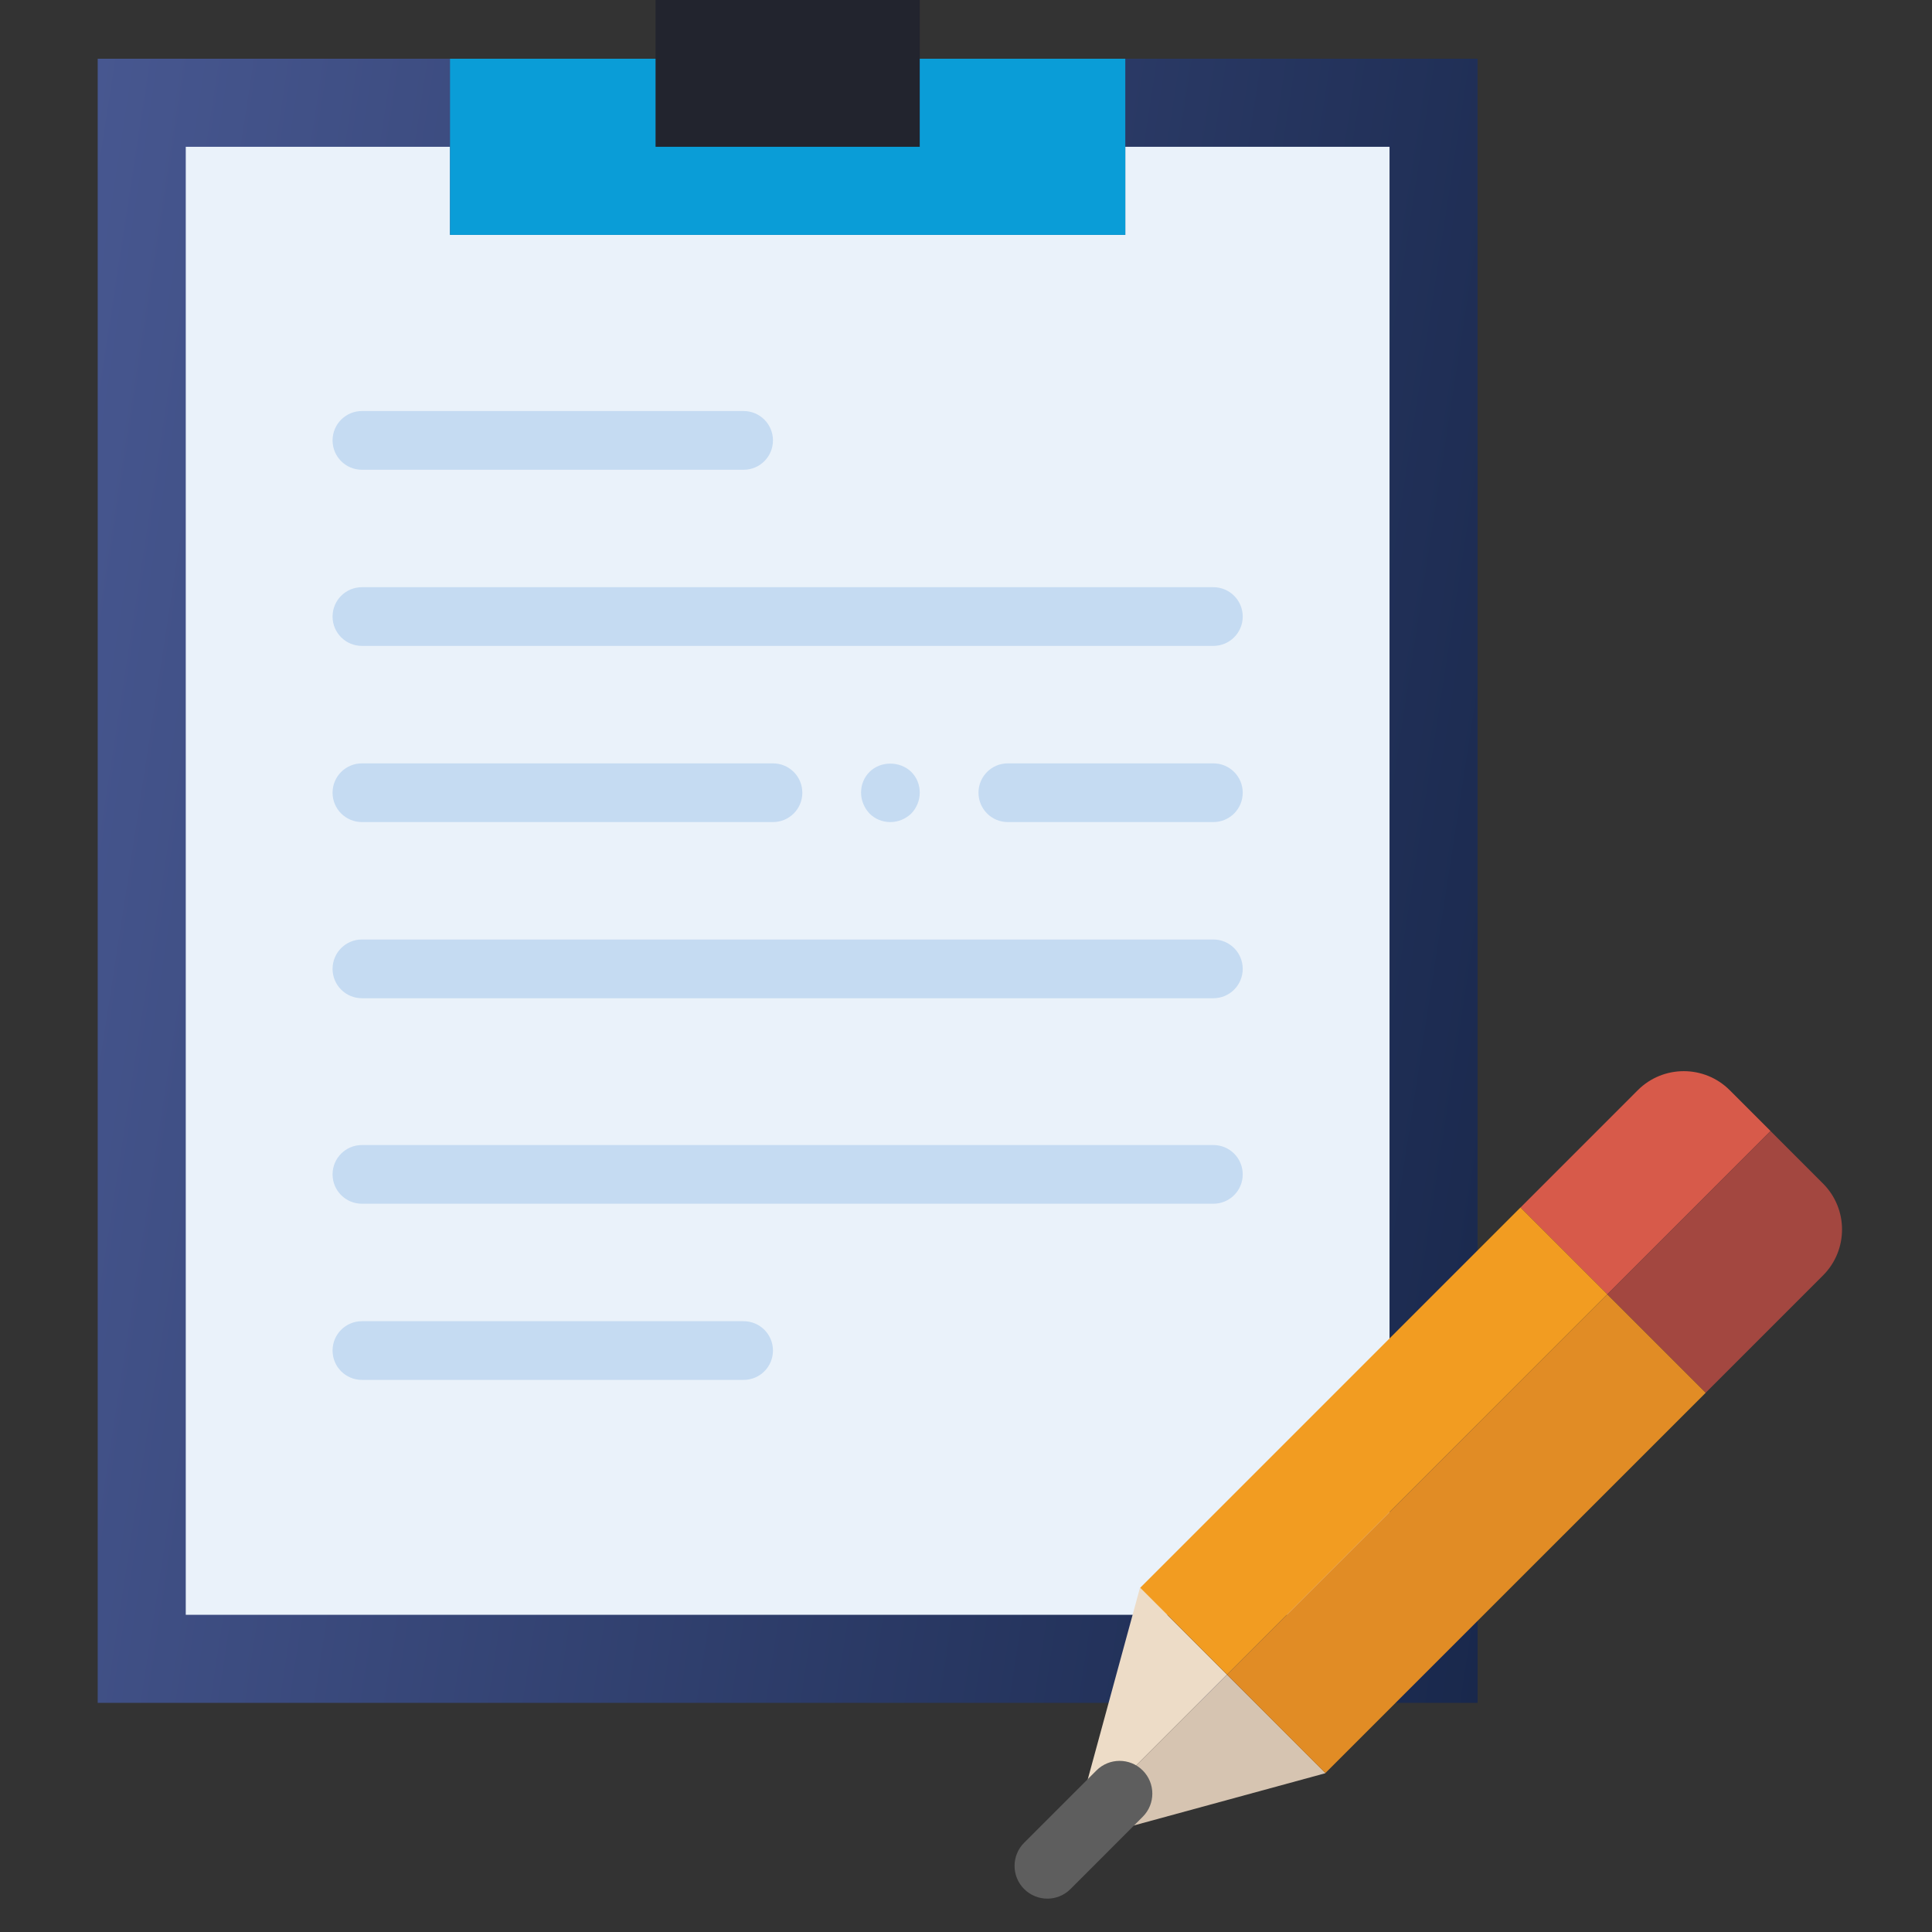<svg width="60" height="60" viewBox="0 0 60 60" fill="none" xmlns="http://www.w3.org/2000/svg">
<rect x="0" y="0" width="60" height="60" fill="#333333" stroke="none"/>
<path d="M32.211 1.824H28.564V4.559H20.358V1.824H16.711H3.034V52.884H45.888V1.824H32.211Z" fill="url(#paint0_linear)"/>
<path d="M28.564 0H20.358V4.559H28.564V0Z" fill="#22242E"/>
<path d="M34.947 4.559V7.294H13.975V4.559H5.769V50.149H43.153V4.559H34.947Z" fill="#EAF2FA"/>
<path d="M28.564 1.824V4.559H20.358V1.824H13.976V7.294H34.947V1.824H28.564Z" fill="#0A9DD7"/>
<path d="M23.093 14.589H11.24C10.736 14.589 10.328 14.181 10.328 13.677C10.328 13.173 10.736 12.765 11.24 12.765H23.093C23.598 12.765 24.005 13.173 24.005 13.677C24.005 14.181 23.598 14.589 23.093 14.589Z" fill="#C5DBF2"/>
<path d="M23.093 42.854H11.24C10.736 42.854 10.328 42.447 10.328 41.942C10.328 41.438 10.736 41.031 11.24 41.031H23.093C23.598 41.031 24.005 41.438 24.005 41.942C24.005 42.447 23.598 42.854 23.093 42.854Z" fill="#C5DBF2"/>
<path d="M37.682 20.059H11.24C10.736 20.059 10.328 19.652 10.328 19.148C10.328 18.643 10.736 18.236 11.24 18.236H37.682C38.186 18.236 38.594 18.643 38.594 19.148C38.594 19.652 38.186 20.059 37.682 20.059Z" fill="#C5DBF2"/>
<path d="M37.682 31.001H11.24C10.736 31.001 10.328 30.593 10.328 30.089C10.328 29.585 10.736 29.177 11.24 29.177H37.682C38.186 29.177 38.594 29.585 38.594 30.089C38.594 30.593 38.186 31.001 37.682 31.001Z" fill="#C5DBF2"/>
<path d="M37.682 37.383H11.24C10.736 37.383 10.328 36.976 10.328 36.472C10.328 35.967 10.736 35.56 11.24 35.56H37.682C38.186 35.56 38.594 35.967 38.594 36.472C38.594 36.976 38.186 37.383 37.682 37.383Z" fill="#C5DBF2"/>
<path d="M24.005 25.53H11.24C10.736 25.53 10.328 25.123 10.328 24.618C10.328 24.114 10.736 23.707 11.24 23.707H24.005C24.509 23.707 24.917 24.114 24.917 24.618C24.917 25.123 24.509 25.53 24.005 25.53Z" fill="#C5DBF2"/>
<path d="M37.682 25.53H31.299C30.795 25.53 30.388 25.123 30.388 24.618C30.388 24.114 30.795 23.707 31.299 23.707H37.682C38.186 23.707 38.594 24.114 38.594 24.618C38.594 25.123 38.186 25.53 37.682 25.53Z" fill="#C5DBF2"/>
<path d="M27.652 25.53C27.405 25.53 27.177 25.438 27.005 25.266C26.84 25.093 26.741 24.855 26.741 24.618C26.741 24.371 26.832 24.143 27.005 23.971C27.352 23.625 27.953 23.634 28.3 23.971C28.472 24.143 28.564 24.371 28.564 24.618C28.564 24.865 28.464 25.093 28.3 25.266C28.126 25.43 27.898 25.53 27.652 25.53Z" fill="#C5DBF2"/>
<path d="M35.41 49.311L35.401 49.318L33.38 56.731L38.105 52.006L35.41 49.311Z" fill="#EDDCC7"/>
<path d="M54.986 35.125L53.718 33.857C52.93 33.069 51.651 33.069 50.863 33.857L47.221 37.5L49.916 40.196L54.986 35.125Z" fill="#D75A4A"/>
<path d="M49.916 40.195L47.22 37.499L35.41 49.31L38.106 52.006L49.916 40.195Z" fill="#F29C21"/>
<path d="M41.154 55.071L41.163 55.063L38.105 52.006L33.38 56.731L33.245 57.228L41.154 55.071Z" fill="#D6C4B1"/>
<path d="M52.972 43.253L56.615 39.61C57.403 38.822 57.403 37.544 56.615 36.756L54.986 35.126L49.916 40.196L52.972 43.253Z" fill="#A34740"/>
<path d="M38.105 52.007L41.161 55.064L52.972 43.254L49.915 40.197L38.105 52.007Z" fill="#E18C25"/>
<path d="M32.526 58.964C32.265 58.964 32.005 58.864 31.806 58.666C31.409 58.268 31.409 57.625 31.806 57.228L34.051 54.983C34.449 54.586 35.091 54.586 35.489 54.983C35.886 55.381 35.886 56.024 35.489 56.421L33.245 58.666C33.046 58.865 32.786 58.964 32.526 58.964Z" fill="#5E5E5E"/>
<defs>
<linearGradient id="paint0_linear" x1="3.034" y1="1.824" x2="52.562" y2="9.43" gradientUnits="userSpaceOnUse">
<stop stop-color="#475790"/>
<stop offset="1" stop-color="#19284C"/>
</linearGradient>
</defs>
</svg>
